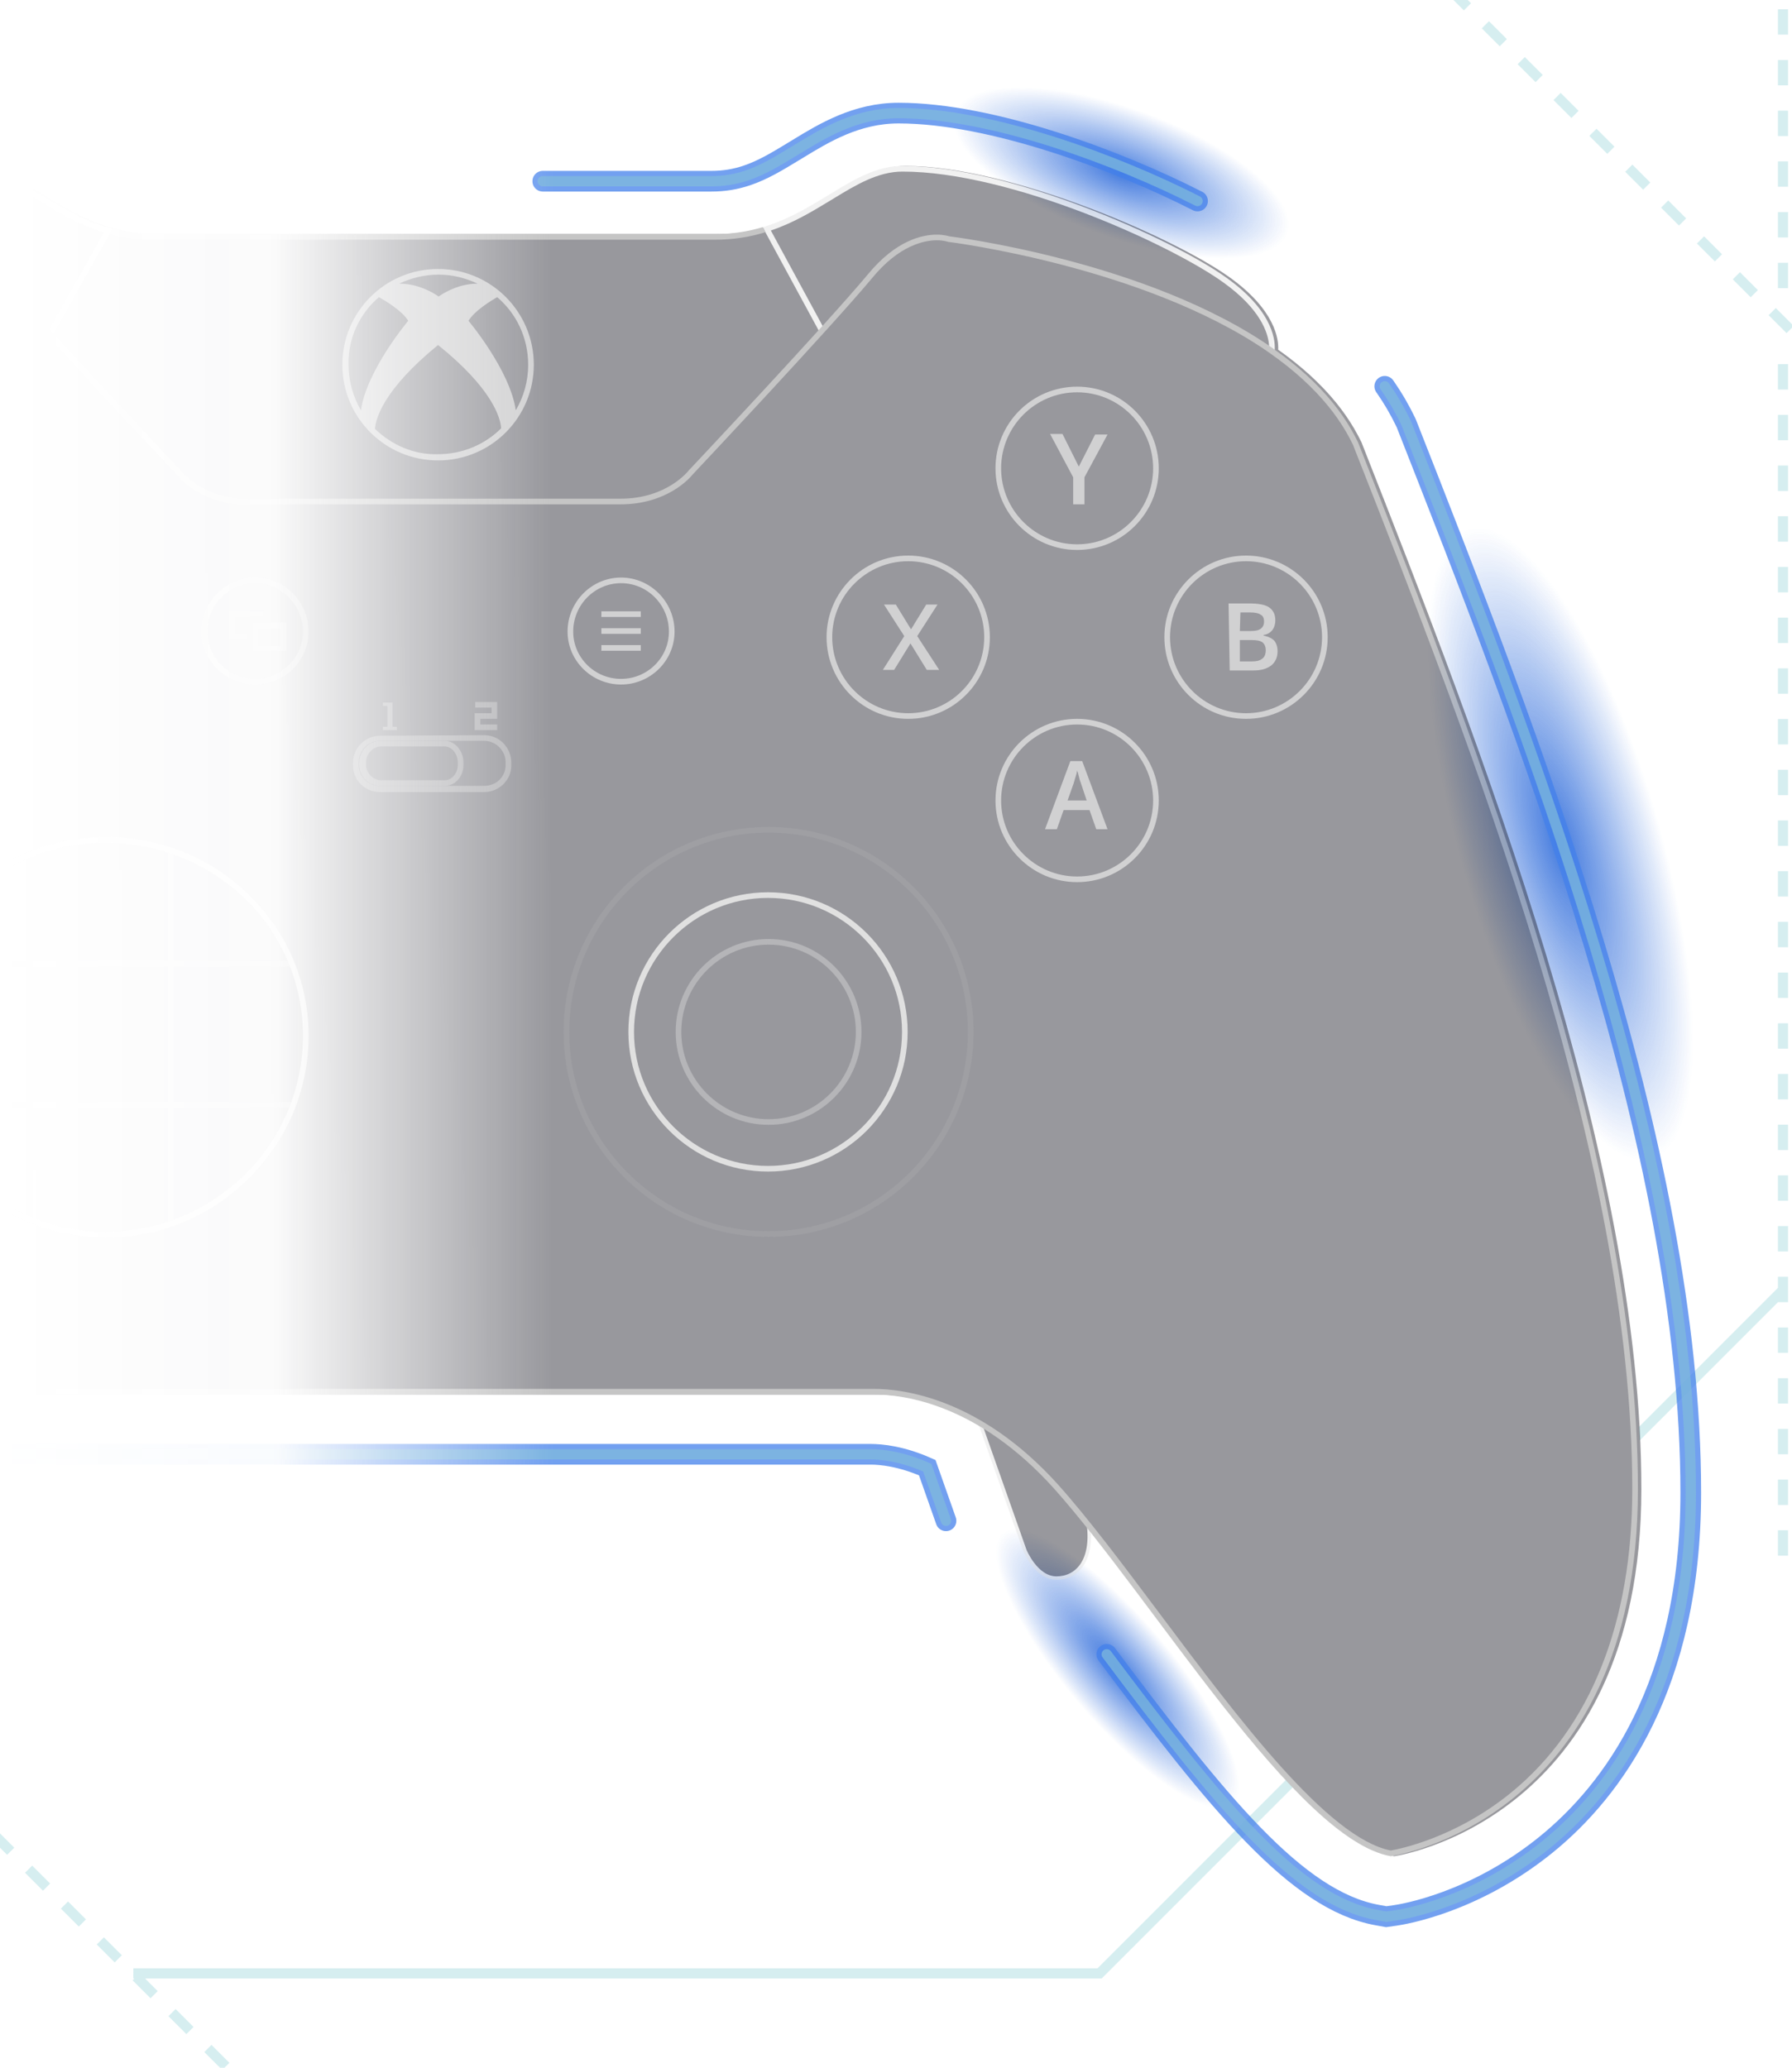 <svg width="520" height="600" viewBox="0 0 520 600" fill="none" xmlns="http://www.w3.org/2000/svg">
<path opacity="0.45" fill-rule="evenodd" clip-rule="evenodd" d="M380.042 -45.875L377.962 -43.794L383.164 -38.592L385.245 -40.673L380.042 -45.875ZM390.447 -35.47L388.366 -33.389L393.569 -28.187L395.65 -30.268L390.447 -35.47ZM400.852 -25.065L398.771 -22.985L403.973 -17.783L406.054 -19.864L400.852 -25.065ZM411.256 -14.661L409.175 -12.581L414.377 -7.378L416.458 -9.459L411.256 -14.661ZM421.661 -4.257L419.58 -2.176L424.782 3.027L426.863 0.946L421.661 -4.257ZM432.066 6.148L429.985 8.229L435.186 13.431L437.267 11.35L432.066 6.148ZM442.47 16.552L440.389 18.633L445.591 23.835L447.672 21.755L442.47 16.552ZM452.874 26.957L450.793 29.038L455.996 34.24L458.077 32.159L452.874 26.957ZM463.278 37.361L461.197 39.442L466.4 44.644L468.481 42.563L463.278 37.361ZM473.683 47.766L471.602 49.846L476.805 55.049L478.885 52.968L473.683 47.766ZM484.088 58.17L482.007 60.251L487.209 65.454L489.29 63.373L484.088 58.17ZM494.492 68.574L492.411 70.655L497.613 75.858L499.694 73.777L494.492 68.574ZM504.897 78.979L502.816 81.06L508.018 86.263L510.099 84.182L504.897 78.979ZM515.301 89.384L513.221 91.465L518.422 96.666L520.503 94.586L515.301 89.384ZM525.705 99.788L523.624 101.869L528.827 107.071L530.908 104.99L525.705 99.788ZM536.11 110.193L534.029 112.274L539.232 117.476L541.313 115.395L536.11 110.193ZM546.515 120.598L544.434 122.678L549.636 127.88L551.717 125.799L546.515 120.598ZM556.919 131.001L554.838 133.082L560.04 138.285L562.121 136.204L556.919 131.001ZM567.324 141.406L565.243 143.487L570.445 148.69L572.526 146.609L567.324 141.406ZM577.728 151.81L575.647 153.891L580.849 159.094L582.93 157.013L577.728 151.81ZM588.132 162.215L586.052 164.296L591.254 169.498L593.335 167.417L588.132 162.215ZM598.537 172.62L596.456 174.701L601.659 179.903L603.74 177.822L598.537 172.62ZM608.941 183.024L606.86 185.105L612.063 190.307L614.144 188.226L608.941 183.024ZM515.918 2.686L518.852 2.687L518.852 10.053L515.918 10.053L515.918 2.686ZM515.918 17.399L518.852 17.398L518.852 24.765L515.918 24.765L515.918 17.399ZM515.918 32.11L518.852 32.111L518.852 39.477L515.918 39.477L515.918 32.11ZM515.918 46.823L518.852 46.822L518.852 54.189L515.918 54.189L515.918 46.823ZM515.918 61.534L518.852 61.535L518.852 68.901L515.918 68.901L515.918 61.534ZM515.918 76.247L518.852 76.246L518.852 83.613L515.918 83.613L515.918 76.247ZM515.918 105.671L518.852 105.67L518.852 113.037L515.918 113.037L515.918 105.671ZM515.918 120.382L518.852 120.383L518.852 127.749L515.918 127.749L515.918 120.382ZM515.918 135.095L518.852 135.094L518.852 142.461L515.918 142.461L515.918 135.095ZM515.918 149.806L518.852 149.807L518.852 157.172L515.918 157.173L515.918 149.806ZM515.918 164.518L518.852 164.518L518.852 171.885L515.918 171.884L515.918 164.518ZM515.918 179.23L518.852 179.23L518.852 186.596L515.918 186.597V179.23ZM515.918 193.943L518.852 193.942V201.309L515.918 201.308V193.943ZM515.918 208.654L518.852 208.655V216.02L515.918 216.021V208.654ZM515.918 223.367L518.852 223.366V230.733L515.918 230.732V223.367ZM515.918 238.078L518.852 238.079V245.444L515.918 245.445V238.078ZM515.918 252.791L518.852 252.79V260.157L515.918 260.156V252.791ZM515.918 267.502L518.852 267.503V274.868L515.918 274.869V267.502ZM515.918 282.215L518.852 282.214L518.852 289.581L515.918 289.58V282.215ZM515.918 296.926L518.852 296.926L518.852 304.292L515.918 304.293L515.918 296.926ZM515.917 311.638L518.852 311.638L518.852 319.004L515.918 319.004L515.917 311.638ZM515.918 326.35L518.852 326.35L518.852 333.716L515.918 333.717L515.918 326.35ZM515.918 341.061L518.852 341.062L518.852 348.428L515.918 348.428L515.918 341.061ZM515.918 355.774L518.853 355.773L518.852 363.14L515.918 363.139L515.918 355.774ZM515.918 370.485L518.852 370.486L518.852 377.852L515.933 377.852L475.775 418.01C475.714 416.695 475.645 415.377 475.568 414.055L515.918 373.705L515.918 370.485ZM515.918 385.198L518.853 385.197L518.852 392.564L515.918 392.563L515.918 385.198ZM515.918 399.909L518.852 399.909L518.852 407.276L515.918 407.276L515.918 399.909ZM515.918 414.621L518.852 414.621L518.852 421.988L515.918 421.987L515.918 414.621ZM515.918 429.333L518.852 429.333L518.852 436.699L515.918 436.7L515.918 429.333ZM515.918 444.045L518.852 444.045L518.852 451.412L515.918 451.411L515.918 444.045ZM318.458 571.165L373.098 516.525C373.769 517.256 374.439 517.974 375.106 518.68L319.676 574.109L42.103 574.109L45.763 577.768L43.681 579.849L38.479 574.646L39.017 574.109H38.692L38.703 571.165L318.458 571.165ZM-42.676 489.33L-44.757 491.411L-39.554 496.613L-37.473 494.532L-42.676 489.33ZM-32.271 499.734L-34.352 501.816L-29.15 507.017L-27.069 504.936L-32.271 499.734ZM-21.867 510.138L-23.948 512.219L-18.746 517.422L-16.664 515.341L-21.867 510.138ZM-11.462 520.543L-13.543 522.624L-8.341 527.827L-6.26 525.745L-11.462 520.543ZM-1.057 530.948L-3.138 533.029L2.063 538.231L4.144 536.149L-1.057 530.948ZM9.347 541.352L7.266 543.433L12.468 548.635L14.549 546.554L9.347 541.352ZM19.752 551.757L17.67 553.838L22.873 559.04L24.954 556.959L19.752 551.757ZM30.155 562.161L28.074 564.242L33.277 569.444L35.358 567.363L30.155 562.161ZM50.965 582.97L48.884 585.051L54.086 590.254L56.167 588.173L50.965 582.97ZM61.369 593.374L59.288 595.455L64.49 600.658L66.571 598.577L61.369 593.374ZM71.774 603.779L69.693 605.86L74.895 611.062L76.976 608.981L71.774 603.779ZM82.179 614.184L80.097 616.265L85.299 621.466L87.38 619.385L82.179 614.184Z" fill="#A6D9DF"/>
<g id="img-xbox-blue" clip-path="url(#clip0_2840_267)">
<g id="glow-xbox-mapping">
<g id="Ellipse 13" opacity="0.8" filter="url(#filter0_f_2840_267)">
<ellipse cx="452.809" cy="244.909" rx="43.941" ry="105.42" transform="rotate(-16.221 452.809 244.909)" fill="url(#paint0_radial_2840_267)"/>
</g>
<g id="Ellipse 14" opacity="0.8" filter="url(#filter1_f_2840_267)">
<ellipse cx="324.321" cy="484.264" rx="22.78" ry="57.095" transform="rotate(-40.339 324.321 484.264)" fill="url(#paint1_radial_2840_267)"/>
</g>
<g id="Ellipse 15" opacity="0.8" filter="url(#filter2_f_2840_267)">
<ellipse cx="325.341" cy="50.151" rx="28.325" ry="57.095" transform="rotate(-69.988 325.341 50.151)" fill="url(#paint2_radial_2840_267)"/>
</g>
</g>
<g id="gamepad-xbox-mapping">
<mask id="mask0_2840_267" style="mask-type:alpha" maskUnits="userSpaceOnUse" x="0" y="1" width="800" height="600">
<rect id="mask" y="1" width="800" height="600" fill="url(#mask_linear)"/>
</mask>
<g mask="url(#mask0_2840_267)">
<g id="glow">
<g id="Vector" opacity="0.75" filter="url(#filter3_d_2840_267)">
<path d="M321.154 480.041C353.343 523.009 376.197 551.49 399.674 555.708L402.254 556.174L404.848 555.808C407.144 555.483 427.878 552.15 448.733 535.192C467.845 519.652 490.625 489.324 490.625 433.106C490.625 332.731 443.037 211.739 408.289 123.397L408.078 122.861L407.831 122.341C407.096 120.799 406.263 119.226 405.299 117.554L404.985 117.005C404.118 115.532 403.169 114.045 402.236 112.694L401.826 112.096M-2.134 421.993H252.577C255.732 421.993 261.625 422.56 269.069 425.877L274.507 441.297M347.5 58.329C324.325 46.508 287.74 32.818 260.745 32.818C248.537 32.818 239.084 38.58 231.552 43.174L230.019 44.104C225.577 46.803 221.381 49.352 216.684 50.93C213.369 52.043 210.039 52.585 206.503 52.585H157.5" stroke="#4380EB" stroke-width="6" stroke-miterlimit="10" stroke-linecap="round"/>
</g>
<path id="Vector1" opacity="0.7" d="M321.153 480.041C353.343 523.009 376.197 551.49 399.673 555.708L402.253 556.174L404.848 555.808C407.143 555.483 427.878 552.15 448.732 535.192C467.845 519.652 490.625 489.324 490.625 433.106C490.625 332.731 443.037 211.739 408.289 123.397L408.078 122.861L407.831 122.341C407.096 120.799 406.263 119.226 405.299 117.554L404.985 117.005C404.117 115.532 403.168 114.045 402.235 112.694L401.825 112.096M-2.135 421.993H252.577C255.732 421.993 261.625 422.56 269.069 425.877L274.507 441.297M347.5 58.329C324.325 46.508 287.74 32.818 260.744 32.818C248.536 32.818 239.083 38.58 231.551 43.174L230.019 44.104C225.576 46.803 221.381 49.352 216.683 50.93C213.368 52.043 210.039 52.585 206.503 52.585H157.5" stroke="#81BBDC" stroke-width="3" stroke-miterlimit="10" stroke-linecap="round"/>
</g>
<g id="gamepad">
<g id="gamepadXBElite_1_">
<g id="bg-body" opacity="0.45">
<path id="body-elem5_1_" d="M395.086 128.375C394.486 127.12 393.826 125.894 393.13 124.689C393.053 124.555 392.98 124.419 392.903 124.287C392.217 123.12 391.483 121.978 390.712 120.857C390.621 120.723 390.529 120.591 390.438 120.457C389.635 119.31 388.794 118.184 387.908 117.085C387.866 117.033 387.823 116.98 387.781 116.928C383.105 111.152 377.331 106.029 370.902 101.479C371.077 98.543 370.124 90.019 356.854 80.504C341.006 69.067 293.135 48.154 262.746 48.154C255.23 48.154 248.695 52.075 241.996 56.16C236.701 59.357 230.971 63.036 223.887 65.417C219.386 66.93 214.342 67.923 208.503 67.923H45.611C40.518 67.923 36.037 67.162 31.985 65.966C24.079 63.633 17.842 59.615 12.117 56.16C5.419 52.075 -1.117 48.154 -8.632 48.154C-40.165 48.154 -87.382 69.557 -102.74 80.667C-115.948 90.14 -116.845 98.516 -116.641 101.541C-123.021 106.081 -128.749 111.195 -133.393 116.957C-133.433 117.008 -133.476 117.059 -133.515 117.109C-134.393 118.204 -135.224 119.325 -136.02 120.467C-136.115 120.604 -136.209 120.741 -136.302 120.88C-137.065 121.994 -137.791 123.13 -138.471 124.29C-138.551 124.427 -138.627 124.569 -138.706 124.708C-139.395 125.908 -140.049 127.126 -140.644 128.376C-175.281 216.603 -221.845 335.709 -221.845 432.104C-221.845 528.5 -150.12 538.466 -150.12 538.466C-125.663 534.047 -89.382 477.152 -61.285 442.414C-62.584 453.02 -57.864 457.919 -51.986 457.919C-46.104 457.919 -42.836 449.913 -42.836 449.913L-29.973 413.434L-29.97 413.431L-29.924 413.284C-16.875 405.783 -5.855 404.656 -0.135 404.656C2.479 404.656 4.113 404.656 4.113 404.656H54.597H200.007H250.329C250.329 404.656 251.799 404.656 254.577 404.656C260.287 404.656 271.271 405.832 284.288 413.299L284.484 413.799L297.22 449.911C297.22 449.911 300.487 457.917 306.369 457.917C312.251 457.917 316.973 453.014 315.667 442.396C343.65 477.158 379.953 534.207 404.562 538.628C404.562 538.628 476.287 528.498 476.287 432.103C476.287 335.707 429.723 216.438 395.086 128.375Z" fill="#1b1b26"/>
<path id="R-paddle_1_" d="M284.889 413.524L284.533 413.397L297.409 449.913C297.409 449.913 300.677 457.919 306.559 457.919C312.44 457.919 317.164 453.014 315.857 442.394" stroke="#E0E0E0" stroke-miterlimit="10"/>
<path id="bumperL_1_" d="M30.985 65.966C23.079 63.633 16.842 59.615 11.117 56.16C4.419 52.075 -2.117 48.154 -9.632 48.154C-41.165 48.154 -88.382 69.557 -103.74 80.667C-117.741 90.708 -117.909 99.525 -117.595 102.031C-117.579 102.155 -117.563 102.238 -117.546 102.331L-115.966 100.704C-115.984 100.521 -115.986 100.286 -115.986 100.02C-115.702 96.703 -113.65 89.784 -102.781 81.99C-87.672 71.06 -41.1 49.788 -9.631 49.788C-2.469 49.788 4.007 53.737 10.274 57.558L11.738 58.445C16.903 61.584 22.739 65.128 29.885 67.34L30.166 67.421L14.186 95.811L15.488 96.796L15.82 96.24L31.739 67.962L31.782 67.889L32.592 66.364C32.056 66.229 31.501 66.118 30.985 65.966Z" fill="#E0E0E0"/>
<path id="bumperR_1_" d="M355.991 80.667C340.634 69.557 293.416 48.154 261.883 48.154C254.368 48.154 247.832 52.075 241.134 56.16C235.812 59.373 230.03 63.053 222.895 65.431C222.397 65.598 221.905 65.773 221.394 65.925L222.09 67.371L222.098 67.387L237.255 95.332L238.049 96.884C238.441 96.451 238.856 95.997 239.242 95.569L223.688 66.892C230.233 64.668 235.675 61.386 240.514 58.445L241.978 57.558C248.247 53.737 254.722 49.788 261.883 49.788C293.351 49.788 339.924 71.062 355.034 81.99C365.901 89.784 367.953 96.703 368.239 100.02C368.239 100.286 368.237 100.521 368.219 100.704L369.799 102.331C369.815 102.238 369.832 102.157 369.848 102.031C370.16 99.525 369.992 90.708 355.991 80.667Z" fill="#E0E0E0"/>
<path id="top_1_" d="M222.088 67.371L221.392 65.925L221.379 65.894C217.263 67.134 212.7 67.923 207.501 67.923H44.609C40.167 67.923 36.21 67.322 32.578 66.381L31.777 67.887C35.974 69.01 40.185 69.557 44.609 69.557H207.501C212.552 69.557 217.34 68.846 222.095 67.387L222.088 67.371Z" fill="#7F7F7F"/>
<path id="Vector_2" d="M271.876 69.72C273.678 69.72 274.947 70.124 274.954 70.127L275.111 70.179L275.274 70.199C275.841 70.268 331.762 77.303 367.6 101.84L367.597 101.848L368.685 102.612C375.467 107.38 381.128 112.541 385.512 117.954L385.574 118.031L385.637 118.109C386.475 119.15 387.304 120.254 388.099 121.393L388.297 121.679L388.367 121.782C389.139 122.903 389.854 124.024 390.496 125.115L390.604 125.306L390.717 125.504C391.444 126.764 392.057 127.915 392.589 129.026C426.806 216.028 473.653 335.151 473.653 432.102C473.653 470.93 461.506 501.373 438.526 520.139C422.277 533.408 405.802 536.592 403.583 536.969C385.328 533.398 359.414 498.803 336.538 468.262C325.955 454.136 315.961 440.793 307.075 430.846C284.471 405.733 262.132 403.02 253.577 403.02H249.329H199.007H53.597H3.112H-1.136C-11.825 403.02 -32.988 406.636 -54.634 430.848C-63.645 440.876 -73.761 454.337 -84.473 468.589C-107.26 498.908 -133.072 533.252 -151.146 536.808C-153.35 536.44 -169.709 533.337 -185.954 520.164C-202.039 507.121 -221.212 481.254 -221.212 432.104C-221.212 335.537 -174.366 216.189 -140.145 129.028C-139.619 127.927 -139.011 126.78 -138.289 125.524L-138.175 125.321L-138.061 125.118C-137.425 124.033 -136.716 122.918 -135.909 121.738L-135.678 121.403C-134.884 120.263 -134.064 119.163 -133.238 118.13L-133.184 118.065L-133.118 117.985C-128.766 112.582 -123.15 107.434 -116.427 102.679L-115.641 102.108C-79.826 77.272 -23.404 70.269 -22.835 70.201L-22.706 70.183L-22.592 70.152C-22.582 70.148 -21.584 69.884 -19.762 69.884C-15.292 69.884 -8.368 71.795 -0.757 80.897C11.331 95.373 49.486 135.782 51.208 137.606C51.969 138.579 58.588 146.51 72.222 146.51C73.376 146.51 74.93 146.485 76.825 146.454C79.815 146.407 83.535 146.347 87.907 146.347H164.697H180.055C193.712 146.347 200.329 138.535 201.064 137.611C202.693 135.88 240.929 95.228 253.043 80.722C260.89 71.15 268.211 69.72 271.876 69.72ZM271.876 68.086C267.628 68.086 259.949 69.72 251.78 79.687C239.363 94.554 199.824 136.544 199.824 136.544C199.824 136.544 193.616 144.713 180.055 144.713C177.277 144.713 171.722 144.713 164.697 144.713C164.697 144.713 115.192 144.713 87.907 144.713C80.718 144.713 75.163 144.876 72.222 144.876C58.662 144.876 52.453 136.544 52.453 136.544C52.453 136.544 12.915 94.718 0.498 79.85C-7.835 69.884 -15.514 68.25 -19.762 68.25C-21.886 68.25 -23.029 68.577 -23.029 68.577C-23.029 68.577 -80.841 75.499 -117.378 101.327C-117.376 101.331 -117.373 101.338 -117.371 101.345C-123.861 105.932 -129.684 111.113 -134.393 116.959C-134.433 117.01 -134.476 117.06 -134.515 117.111C-135.393 118.206 -136.224 119.326 -137.02 120.468C-137.115 120.606 -137.209 120.743 -137.302 120.882C-138.065 121.996 -138.791 123.132 -139.471 124.292C-139.551 124.43 -139.627 124.571 -139.706 124.71C-140.395 125.909 -141.049 127.128 -141.644 128.378C-176.281 216.604 -222.845 335.71 -222.845 432.106C-222.845 528.501 -151.12 538.468 -151.12 538.468C-123.998 533.566 -82.336 464.129 -53.417 431.942C-31.36 407.272 -9.957 404.657 -1.135 404.657C1.479 404.657 3.113 404.657 3.113 404.657H53.597H199.007H249.329C249.329 404.657 250.799 404.657 253.577 404.657C262.4 404.657 283.803 407.435 305.859 431.942C334.615 464.129 376.277 533.73 403.562 538.631C403.562 538.631 475.287 528.501 475.287 432.106C475.287 335.71 428.723 216.441 394.086 128.378C393.486 127.123 392.826 125.898 392.13 124.692C392.053 124.558 391.98 124.422 391.903 124.29C391.217 123.123 390.483 121.981 389.712 120.861C389.621 120.727 389.529 120.594 389.438 120.46C388.635 119.313 387.794 118.188 386.908 117.088C386.866 117.036 386.823 116.984 386.781 116.931C382.036 111.072 376.164 105.878 369.623 101.279C369.626 101.273 369.626 101.269 369.629 101.263C333.082 75.574 275.47 68.577 275.47 68.577C275.47 68.577 274 68.086 271.876 68.086Z" fill="#7F7F7F"/>
</g>
<g id="slots_1_" opacity="0.4">
<path id="slots_x5F_bg_1_" d="M140.516 214.967C143.947 214.967 146.725 217.908 146.725 221.176V221.993C146.725 225.424 143.947 228.038 140.516 228.038H110.29C106.859 228.038 104.082 225.424 104.082 221.993V221.176C104.082 217.745 106.859 214.967 110.29 214.967H140.516ZM140.516 213.333L110.29 213.497C106.043 213.497 102.448 216.928 102.448 221.339V222.156C102.448 226.404 105.879 229.835 110.29 229.835H140.516C144.764 229.835 148.359 226.404 148.359 222.156V221.339C148.359 216.928 144.928 213.333 140.516 213.333Z" fill="#E0E0E0"/>
<path id="slots_x5F_trigger_1_" d="M129.079 216.601C131.04 216.601 132.837 218.725 132.837 221.176V221.993C132.837 224.443 131.04 226.404 129.079 226.404H110.454C108.493 226.404 106.206 224.443 106.206 221.993V221.176C106.206 218.725 108.33 216.601 110.454 216.601H129.079ZM129.079 214.967H110.454C107.023 214.967 104.245 217.908 104.245 221.176V221.993C104.245 225.424 107.023 228.038 110.454 228.038H129.079C132.02 228.038 134.471 225.424 134.471 221.993V221.176C134.471 217.908 132.02 214.967 129.079 214.967Z" fill="#E0E0E0"/>
<path id="_x31__1_" d="M112.414 210.883V204.837H111.107V203.857H113.885V210.883H115.192V211.863H111.107V210.883H112.414Z" fill="#E0E0E0"/>
<path id="_x32__1_" d="M139.373 203.694H137.902V205.328H139.373H142.64V206.961H137.739V208.595V211.863H139.373H142.64H144.274V210.229H142.64H139.373V208.595H142.64H144.274V205.328V203.694H139.373Z" fill="#E0E0E0"/>
</g>
<g id="R-stick_1_">
<g id="Rstick1_1_">
<path id="Vector_3" d="M222.861 260.551C244.302 260.551 261.746 277.995 261.746 299.436C261.746 320.877 244.302 338.321 222.861 338.321C201.42 338.321 183.976 320.877 183.976 299.436C183.976 277.995 201.42 260.551 222.861 260.551ZM222.861 258.917C200.478 258.917 182.342 277.053 182.342 299.436C182.342 321.819 200.478 339.955 222.861 339.955C245.244 339.955 263.38 321.819 263.38 299.436C263.38 277.053 245.244 258.917 222.861 258.917Z" fill="#E0E0E0"/>
</g>
<g id="Rstick2_1_" opacity="0.4">
<path id="Vector_4" d="M223.024 274.112C236.989 274.112 248.349 285.472 248.349 299.436C248.349 313.4 236.989 324.76 223.024 324.76C209.06 324.76 197.7 313.4 197.7 299.436C197.7 285.472 209.06 274.112 223.024 274.112ZM223.024 272.478C208.157 272.478 196.066 284.568 196.066 299.436C196.066 314.304 208.157 326.394 223.024 326.394C237.892 326.394 249.982 314.304 249.982 299.436C249.982 284.568 237.892 272.478 223.024 272.478Z" fill="#E0E0E0"/>
</g>
<g id="Rstick3_1_" opacity="0.1">
<path id="Vector_5" d="M223.024 241.599C254.917 241.599 280.862 267.544 280.862 299.436C280.862 331.328 254.917 357.273 223.024 357.273C191.132 357.273 165.187 331.328 165.187 299.436C165.187 267.544 191.132 241.599 223.024 241.599ZM223.024 239.965C190.185 239.965 163.553 266.596 163.553 299.436C163.553 332.276 190.185 358.907 223.024 358.907C255.864 358.907 282.496 332.276 282.496 299.436C282.496 266.596 255.864 239.965 223.024 239.965Z" fill="#E0E0E0"/>
</g>
</g>
<g id="DPAD_1_">
<path id="DPAD1_1_" d="M30.723 244.54C62.093 244.54 87.907 269.21 87.907 300.58C87.907 331.949 62.093 357.437 30.723 357.437C-0.483 357.437 -26.46 331.949 -26.46 300.58C-26.46 269.21 -0.646 244.54 30.723 244.54ZM30.723 242.906C-1.463 242.906 -28.094 268.23 -28.094 300.58C-28.094 332.929 -1.463 359.071 30.723 359.071C62.91 359.071 89.541 332.929 89.541 300.58C89.541 268.23 62.91 242.906 30.723 242.906Z" fill="#E0E0E0"/>
<g id="DPAD2_1_" opacity="0.4">
<path id="Vector_6" d="M50.329 319.735V280.523H84.154C83.942 279.976 83.733 279.428 83.504 278.889H50.329V247.936C49.788 247.745 49.243 247.569 48.695 247.392V278.889H9.484V248.549C8.935 248.763 8.392 248.989 7.85 249.221V278.891H-22.057C-22.288 279.43 -22.495 279.977 -22.708 280.525H7.85V319.736H-23.126C-22.928 320.285 -22.714 320.828 -22.5 321.37H7.85V352.717C8.389 352.952 8.935 353.176 9.484 353.395V321.37H48.695V354.584C49.241 354.405 49.79 354.23 50.329 354.034V321.37H83.947C84.161 320.828 84.375 320.285 84.573 319.736H50.329V319.735ZM48.695 319.735H9.484V280.523H48.695V319.735Z" fill="#E0E0E0"/>
</g>
</g>
<g id="B" opacity="0.8">
<path id="Vector_7" d="M361.573 162.848C373.735 162.848 383.629 172.743 383.629 184.905C383.629 197.067 373.735 206.961 361.573 206.961C349.411 206.961 339.516 197.067 339.516 184.905C339.516 172.743 349.411 162.848 361.573 162.848ZM361.573 161.214C348.502 161.214 337.882 171.834 337.882 184.905C337.882 197.975 348.502 208.595 361.573 208.595C374.643 208.595 385.263 197.975 385.263 184.905C385.263 171.834 374.643 161.214 361.573 161.214Z" fill="#E0E0E0"/>
<path id="B-letter_1_" d="M356.508 175.102H362.39C365.004 175.102 367.128 175.429 368.271 176.245C369.415 177.062 370.069 178.206 370.069 180.003C370.069 181.147 369.742 182.127 369.252 182.781C368.598 183.598 367.781 184.088 366.638 184.251V184.415C368.108 184.741 369.088 185.232 369.742 185.885C370.395 186.702 370.722 187.682 370.722 188.989C370.722 190.787 370.069 192.094 368.925 193.074C367.618 194.054 365.984 194.544 363.86 194.544H356.835L356.508 175.102ZM359.776 183.108H362.88C364.187 183.108 365.167 182.944 365.821 182.454C366.474 181.964 366.801 181.31 366.801 180.33C366.801 179.35 366.474 178.696 365.821 178.369C365.167 177.879 364.024 177.716 362.716 177.716H359.939L359.776 183.108ZM359.776 185.722V191.93H363.207C364.514 191.93 365.494 191.767 366.311 191.113C366.964 190.623 367.291 189.806 367.291 188.663C367.291 187.682 366.964 186.865 366.311 186.375C365.657 185.885 364.514 185.722 363.207 185.722H359.776Z" fill="#E0E0E0"/>
</g>
<g id="X" opacity="0.8">
<path id="Vector_8" d="M263.543 162.848C275.705 162.848 285.6 172.743 285.6 184.905C285.6 197.067 275.705 206.961 263.543 206.961C251.381 206.961 241.487 197.067 241.487 184.905C241.487 172.743 251.381 162.848 263.543 162.848ZM263.543 161.214C250.473 161.214 239.853 171.834 239.853 184.905C239.853 197.975 250.473 208.595 263.543 208.595C276.614 208.595 287.234 197.975 287.234 184.905C287.234 171.834 276.614 161.214 263.543 161.214Z" fill="#E0E0E0"/>
<path id="X-letter_1_" d="M272.529 194.381H268.935L264.197 186.702L259.459 194.381H256.191L262.4 184.578L256.518 175.429H259.949L264.36 182.618L268.771 175.429H272.039L266.157 184.578L272.529 194.381Z" fill="#E0E0E0"/>
</g>
<g id="A" opacity="0.8">
<path id="Vector_9" d="M312.558 210.229C324.72 210.229 334.615 220.123 334.615 232.286C334.615 244.448 324.72 254.342 312.558 254.342C300.396 254.342 290.501 244.448 290.501 232.286C290.501 220.123 300.396 210.229 312.558 210.229ZM312.558 208.595C299.487 208.595 288.868 219.215 288.868 232.286C288.868 245.356 299.487 255.976 312.558 255.976C325.629 255.976 336.248 245.356 336.248 232.286C336.248 219.215 325.629 208.595 312.558 208.595Z" fill="#E0E0E0"/>
<path id="A-letter_1_" d="M318.113 240.618L316.152 235.063H308.637L306.676 240.618H303.245L310.597 220.849H314.028L321.381 240.618H318.113ZM315.335 232.286L313.538 226.894C313.375 226.567 313.211 225.914 313.048 225.26C312.885 224.443 312.721 223.953 312.558 223.626C312.395 224.77 311.904 225.914 311.578 227.221L309.78 232.286H315.335Z" fill="#E0E0E0"/>
</g>
<g id="Y" opacity="0.8">
<path id="Vector_10" d="M312.558 113.834C324.72 113.834 334.615 123.728 334.615 135.89C334.615 148.052 324.72 157.947 312.558 157.947C300.396 157.947 290.501 148.052 290.501 135.89C290.501 123.728 300.396 113.834 312.558 113.834ZM312.558 112.2C299.487 112.2 288.868 122.82 288.868 135.89C288.868 148.961 299.487 159.581 312.558 159.581C325.629 159.581 336.248 148.961 336.248 135.89C336.248 122.82 325.629 112.2 312.558 112.2Z" fill="#E0E0E0"/>
<path id="Y-letter_1_" d="M313.048 135.4L317.786 126.087H321.381L314.682 138.504V146.347H311.414V138.504L304.716 125.924H308.31L313.048 135.4Z" fill="#E0E0E0"/>
</g>
<g id="gamepad-menu" opacity="0.8">
<path id="gamepad-menu-elem4_1_" d="M185.937 177.389H174.5V179.023H185.937V177.389Z" fill="#E0E0E0"/>
<path id="gamepad-menu-elem3_1_" d="M185.937 182.291H174.5V183.925H185.937V182.291Z" fill="#E0E0E0"/>
<path id="gamepad-menu-elem2_1_" d="M185.937 187.192H174.5V188.826H185.937V187.192Z" fill="#E0E0E0"/>
<path id="Vector_11" d="M180.218 169.22C187.876 169.22 194.106 175.524 194.106 183.271C194.106 190.839 187.876 196.995 180.218 196.995C172.56 196.995 166.331 190.839 166.331 183.271C166.331 175.524 172.56 169.22 180.218 169.22ZM180.218 167.586C171.722 167.586 164.697 174.612 164.697 183.271C164.697 191.767 171.722 198.629 180.218 198.629C188.714 198.629 195.74 191.767 195.74 183.271C195.74 174.612 188.714 167.586 180.218 167.586Z" fill="#E0E0E0"/>
</g>
<g id="window" opacity="0.5">
<path id="window-elem3_1_" d="M76.47 179.023V177.389H66.668V179.187V185.559H68.301H71.569V183.925H68.301V179.023H76.47Z" fill="#E0E0E0"/>
<path id="window-elem2_1_" d="M81.372 180.657H74.837H73.203V188.826H74.837H83.006V187.356V180.657H81.372ZM74.837 187.356V182.454H81.372V187.356H74.837Z" fill="#E0E0E0"/>
<path id="Vector_12" d="M74.02 169.22C81.677 169.22 87.907 175.524 87.907 183.271C87.907 190.839 81.677 196.995 74.02 196.995C66.362 196.995 60.132 190.839 60.132 183.271C60.132 175.524 66.362 169.22 74.02 169.22ZM74.02 167.586C65.524 167.586 58.498 174.612 58.498 183.271C58.498 191.767 65.524 198.629 74.02 198.629C82.516 198.629 89.541 191.767 89.541 183.271C89.541 174.612 82.516 167.586 74.02 167.586Z" fill="#E0E0E0"/>
</g>
<path id="logo" opacity="0.8" d="M127.119 78.053C111.761 78.053 99.344 90.47 99.344 105.828C99.344 121.186 111.761 133.603 127.119 133.603C142.477 133.603 154.894 121.186 154.894 105.828C154.894 90.47 142.477 78.053 127.119 78.053ZM153.26 105.828C153.26 110.729 151.953 115.141 149.666 119.062C148.032 107.462 135.942 93.084 135.942 93.084C137.739 90.143 142.313 87.365 144.274 86.222C149.829 90.96 153.26 97.985 153.26 105.828ZM138.556 82.301C132.184 82.301 127.282 86.058 127.282 86.058C127.282 86.058 122.381 82.301 115.845 82.301C119.277 80.667 123.198 79.687 127.282 79.687C131.203 79.687 135.125 80.667 138.556 82.301ZM109.964 86.222C111.924 87.365 116.662 90.143 118.46 93.084C118.46 93.084 106.369 107.462 104.735 119.062C102.448 115.141 101.141 110.566 101.141 105.828C100.978 97.985 104.409 90.96 109.964 86.222ZM108.82 124.453C108.983 121.512 111.271 113.017 127.119 100.109C142.967 112.853 145.254 121.349 145.418 124.29C140.68 129.028 134.144 131.806 126.955 131.806C119.93 131.969 113.558 129.028 108.82 124.453Z" fill="#E0E0E0"/>
</g>
</g>
</g>
</g>
</g>
<defs>
<filter id="filter0_f_2840_267" x="371" y="113" width="163" height="264" filterUnits="userSpaceOnUse" color-interpolation-filters="sRGB">
<feFlood flood-opacity="0" result="BackgroundImageFix"/>
<feBlend mode="normal" in="SourceGraphic" in2="BackgroundImageFix" result="shape"/>
<feGaussianBlur stdDeviation="15" result="effect1_foregroundBlur_2840_267"/>
</filter>
<filter id="filter1_f_2840_267" x="253.478" y="408.302" width="141.686" height="151.925" filterUnits="userSpaceOnUse" color-interpolation-filters="sRGB">
<feFlood flood-opacity="0" result="BackgroundImageFix"/>
<feBlend mode="normal" in="SourceGraphic" in2="BackgroundImageFix" result="shape"/>
<feGaussianBlur stdDeviation="15" result="effect1_foregroundBlur_2840_267"/>
</filter>
<filter id="filter2_f_2840_267" x="240.815" y="-12.868" width="169.051" height="126.038" filterUnits="userSpaceOnUse" color-interpolation-filters="sRGB">
<feFlood flood-opacity="0" result="BackgroundImageFix"/>
<feBlend mode="normal" in="SourceGraphic" in2="BackgroundImageFix" result="shape"/>
<feGaussianBlur stdDeviation="15" result="effect1_foregroundBlur_2840_267"/>
</filter>
<filter id="filter3_d_2840_267" x="-27.134" y="7.818" width="542.76" height="573.394" filterUnits="userSpaceOnUse" color-interpolation-filters="sRGB">
<feFlood flood-opacity="0" result="BackgroundImageFix"/>
<feColorMatrix in="SourceAlpha" type="matrix" values="0 0 0 0 0 0 0 0 0 0 0 0 0 0 0 0 0 0 127 0" result="hardAlpha"/>
<feOffset/>
<feGaussianBlur stdDeviation="11"/>
<feComposite in2="hardAlpha" operator="out"/>
<feColorMatrix type="matrix" values="0 0 0 0 0.435 0 0 0 0 0.639 0 0 0 0 0.812 0 0 0 1 0"/>
<feBlend mode="normal" in2="BackgroundImageFix" result="effect1_dropShadow_2840_267"/>
<feBlend mode="normal" in="SourceGraphic" in2="effect1_dropShadow_2840_267" result="shape"/>
</filter>
<radialGradient id="paint0_radial_2840_267" cx="0" cy="0" r="1" gradientUnits="userSpaceOnUse" gradientTransform="translate(452.809 244.909) rotate(90) scale(133.163 40.779)">
<stop stop-color="#1459d6"/>
<stop offset="0.714" stop-color="#1459d6" stop-opacity="0"/>
</radialGradient>
<radialGradient id="paint1_radial_2840_267" cx="0" cy="0" r="1" gradientUnits="userSpaceOnUse" gradientTransform="translate(324.321 484.264) rotate(90) scale(72.12 21.141)">
<stop stop-color="#1459d6"/>
<stop offset="0.714" stop-color="#1459d6" stop-opacity="0"/>
</radialGradient>
<radialGradient id="paint2_radial_2840_267" cx="0" cy="0" r="1" gradientUnits="userSpaceOnUse" gradientTransform="translate(325.341 50.151) rotate(90) scale(72.12 26.287)">
<stop stop-color="#1459d6"/>
<stop offset="0.714" stop-color="#1459d6" stop-opacity="0"/>
</radialGradient>
<linearGradient id="mask_linear" x1="800" y1="253" x2="3.93891e-05" y2="253.901" gradientUnits="userSpaceOnUse">
<stop offset="0.80" stop-color="#25272c"/>
<stop offset="0.90" stop-color="#25272c" stop-opacity="0.05"/>
<stop offset="1" stop-color="#25272c" stop-opacity="0"/>
</linearGradient>
<clipPath id="clip0_2840_267">
<rect width="520" height="600" fill="white"/>
</clipPath>
</defs>
</svg>
